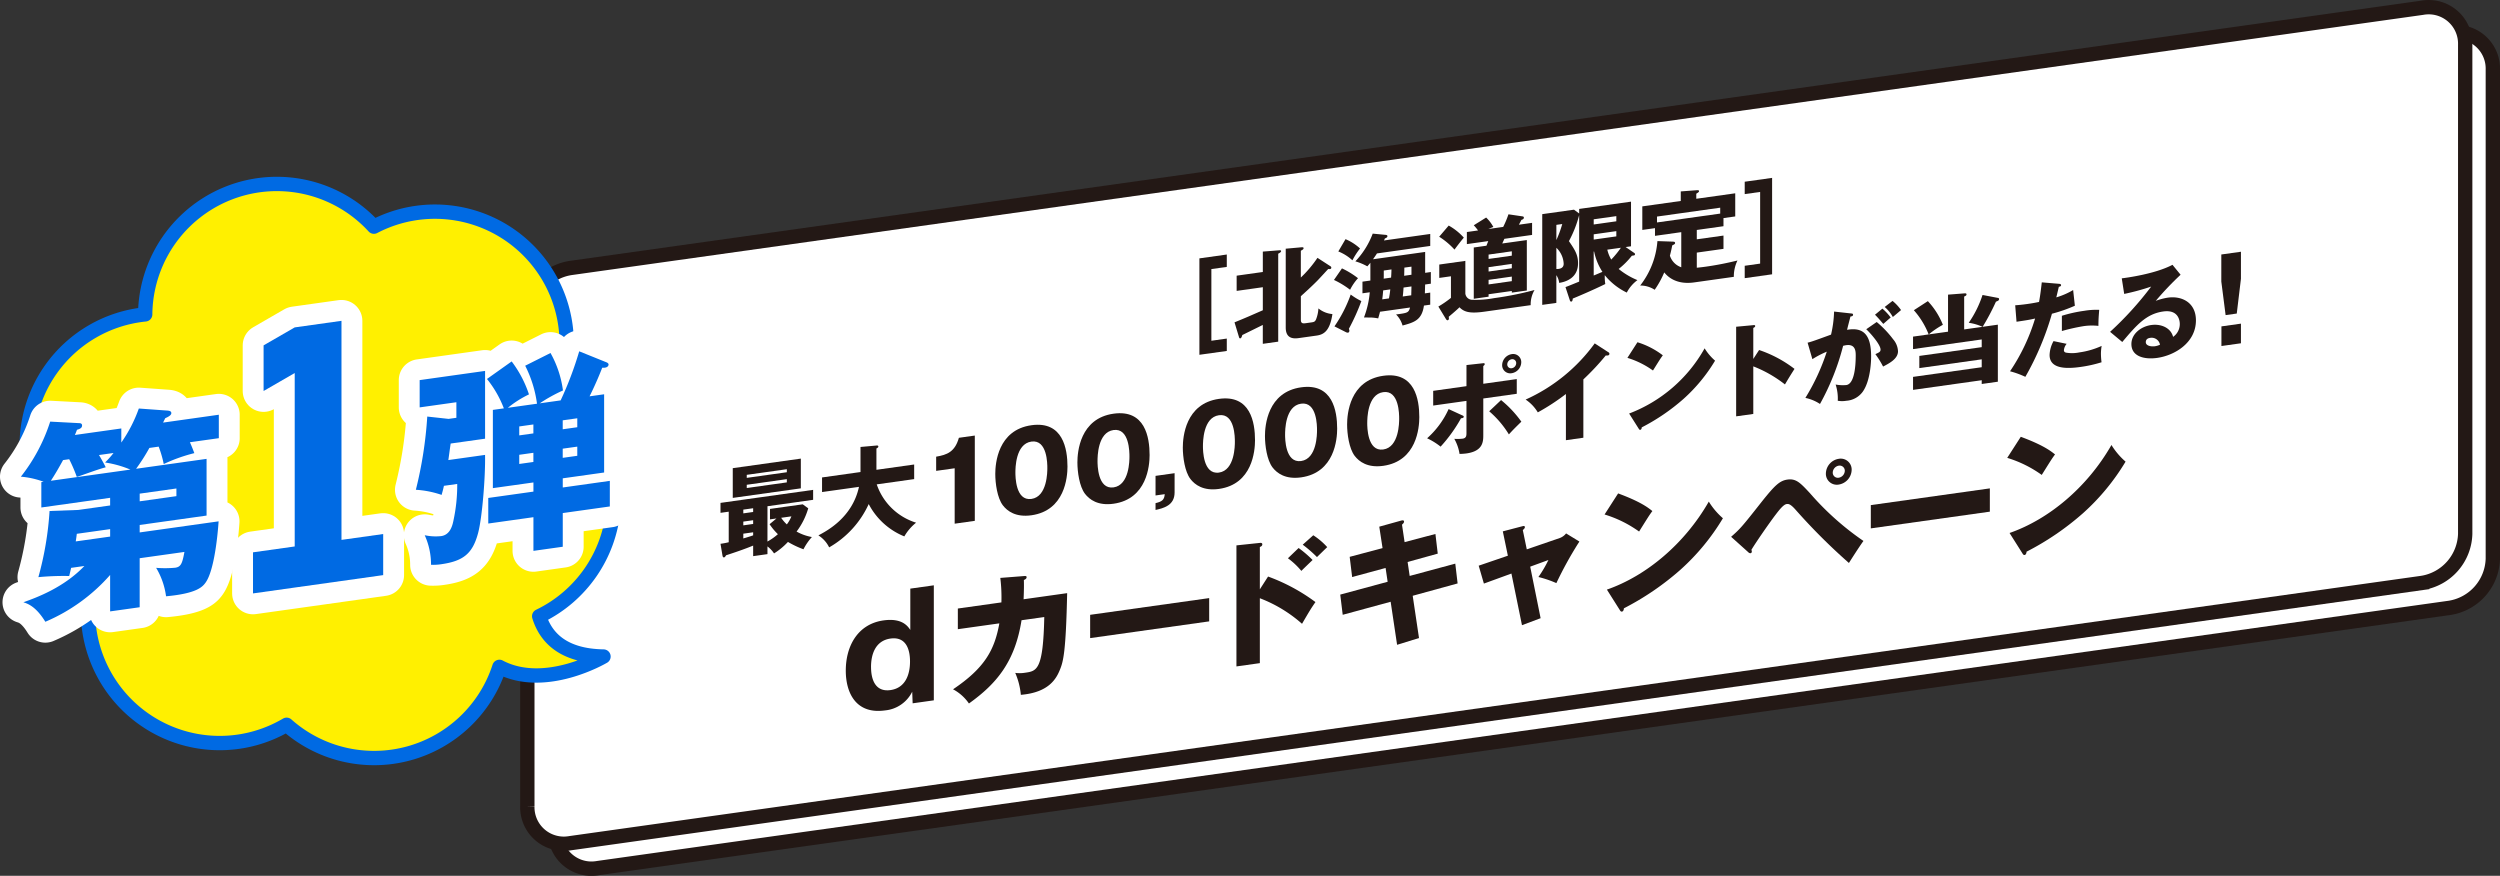 <svg xmlns="http://www.w3.org/2000/svg" width="523.251" height="183.309" viewBox="0 0 523.251 183.309">
  <rect x="0" y="0" width="523.251" height="183.309" fill="#333333" stroke="none"/>
  <g id="グループ_267161" data-name="グループ 267161" transform="translate(3741.37 -3244.5)">
    <g id="グループ_267159" data-name="グループ 267159" transform="translate(-2207.667 789.558)">
      <path id="パス_452773" data-name="パス 452773" d="M-1407.331,2517.351a10.71,10.71,0,0,0-9,10.263V2630a7.641,7.641,0,0,0,7.425,7.851,7.7,7.7,0,0,0,1.574-.119l387.6-54.474a10.7,10.7,0,0,0,9-10.263V2470.609a7.639,7.639,0,0,0-7.419-7.853,7.653,7.653,0,0,0-1.58.12Z" transform="translate(-1.22 -1.1)" fill="#fff" stroke="#231815" stroke-miterlimit="10" stroke-width="3"/>
      <path id="パス_452773-2" data-name="パス 452773" d="M-1414.331,2511.04a10.709,10.709,0,0,0-9,10.263v102.382a7.641,7.641,0,0,0,7.425,7.852,7.6,7.6,0,0,0,1.575-.12l387.595-54.473a10.7,10.7,0,0,0,9-10.263V2464.3a7.639,7.639,0,0,0-7.419-7.853,7.705,7.705,0,0,0-1.58.12Z" fill="#fff" stroke="#231815" stroke-miterlimit="10" stroke-width="3"/>
      <g id="グループ_262811" data-name="グループ 262811" transform="translate(-1382.906 2507.63)">
        <g id="グループ_262810" data-name="グループ 262810">
          <path id="パス_484283" data-name="パス 484283" d="M-1364.539,2588.239a12.245,12.245,0,0,0,2.187-1.54,12.238,12.238,0,0,1-1.741-2.091l1.444-1.2-1.359.191v-2.188l6.859-.963,1.147.837a15.028,15.028,0,0,1-2.441,4.867,10.137,10.137,0,0,0,3.206,1.143,11.513,11.513,0,0,0-1.763,2.563,19.169,19.169,0,0,1-3.248-1.54,14.3,14.3,0,0,1-2.91,2.405,5.918,5.918,0,0,0-1.38-1.463v1.614l-2.994.421v-2.209c-1.8.743-3.822,1.43-5.669,2.03-.149.254-.255.418-.425.442-.212.03-.3-.192-.339-.462l-.4-2.387a14.47,14.47,0,0,0,1.72-.325v-6.394l-1.72.241v-2.082l19.386-2.725v2.082l-9.555,1.343Zm6.987-17.359v6.224l-14.248,2v-6.224Zm-9.981,10.388-2.06.289v.786l2.06-.29Zm0,2.506-2.06.29v.786l2.06-.291Zm0,2.528-2.06.29v1c1.338-.4,1.487-.443,2.06-.651Zm7.049-12.568v-.637l-8.387,1.179v.636Zm-8.387,2.623v.68l8.387-1.179v-.68Zm7.2,6.911a8.156,8.156,0,0,0,1.189,1.384,6.941,6.941,0,0,0,.956-1.685Z" transform="translate(1374.37 -2527.582)" fill="#231815"/>
          <path id="パス_484284" data-name="パス 484284" d="M-1348.785,2577.3v-3.058l8.048-1.131v-5.247l3.333-.3c.128-.018.4-.036.4.219,0,.17-.212.306-.4.4v4.461l7.9-1.11v3.058l-7.835,1.1a12.657,12.657,0,0,0,8.238,8.019,10.113,10.113,0,0,0-2.463,2.873,14.559,14.559,0,0,1-7.453-6.77,19.987,19.987,0,0,1-8.281,9.066,6.172,6.172,0,0,0-2.251-2.509c1.783-.951,7.092-3.716,8.494-10.157Z" transform="translate(1370.043 -2527.002)" fill="#231815"/>
          <path id="パス_484285" data-name="パス 484285" d="M-1315.822,2583.484v-11.6l-3.875.544v-2.968c2.289-.39,3.92-1,4.758-3.953l3.331-.468v17.85Z" transform="translate(1364.838 -2526.564)" fill="#231815"/>
          <path id="パス_484286" data-name="パス 484286" d="M-1289.6,2571.057c0,2.175-.522,9.2-7.545,10.189-3.285.461-5.052-.876-5.981-2.082-1.178-1.556-1.586-4.6-1.586-6.573,0-2.174.521-9.2,7.567-10.192C-1290.534,2561.47-1289.6,2567.365-1289.6,2571.057Zm-10.9,1.238c0,.747,0,6,3.353,5.531,3.331-.467,3.331-5.7,3.331-6.471,0-.837,0-6-3.331-5.535C-1300.5,2566.292-1300.5,2571.48-1300.5,2572.295Z" transform="translate(1362.227 -2526.086)" fill="#231815"/>
          <path id="パス_484287" data-name="パス 484287" d="M-1268.782,2568.13c0,2.175-.521,9.2-7.544,10.189-3.285.462-5.052-.876-5.981-2.081-1.178-1.556-1.586-4.6-1.586-6.573,0-2.175.521-9.2,7.567-10.193C-1269.711,2558.544-1268.782,2564.439-1268.782,2568.13Zm-10.9,1.238c0,.747,0,6,3.353,5.531,3.33-.467,3.33-5.7,3.33-6.47,0-.838,0-6-3.33-5.536C-1279.679,2563.365-1279.679,2568.553-1279.679,2569.368Z" transform="translate(1358.596 -2525.576)" fill="#231815"/>
          <path id="パス_484288" data-name="パス 484288" d="M-1264.085,2579.237v-4.1l3.988-.561v4.032c0,2.763-2.379,3.3-3.988,3.664v-1.427c1.428-.338,1.835-.734,1.926-1.88Z" transform="translate(1355.143 -2528.226)" fill="#231815"/>
          <path id="パス_484289" data-name="パス 484289" d="M-1242.059,2564.375c0,2.175-.521,9.2-7.545,10.189-3.285.461-5.052-.876-5.981-2.082-1.178-1.556-1.586-4.6-1.586-6.572,0-2.175.521-9.2,7.567-10.193C-1242.988,2554.789-1242.059,2560.684-1242.059,2564.375Zm-10.9,1.237c0,.748,0,6,3.353,5.533,3.331-.469,3.331-5.7,3.331-6.472,0-.838,0-6-3.331-5.534C-1252.957,2559.609-1252.957,2564.8-1252.957,2565.612Z" transform="translate(1353.937 -2524.921)" fill="#231815"/>
          <path id="パス_484290" data-name="パス 484290" d="M-1221.235,2561.449c0,2.174-.522,9.2-7.545,10.188-3.285.462-5.052-.875-5.982-2.082-1.177-1.555-1.585-4.6-1.585-6.572,0-2.175.521-9.2,7.567-10.193C-1222.165,2551.862-1221.235,2557.757-1221.235,2561.449Zm-10.9,1.237c0,.747,0,6,3.353,5.532,3.33-.469,3.33-5.7,3.33-6.472,0-.838,0-6-3.33-5.534C-1232.133,2556.683-1232.133,2561.87-1232.133,2562.686Z" transform="translate(1350.307 -2524.411)" fill="#231815"/>
          <path id="パス_484291" data-name="パス 484291" d="M-1200.412,2558.522c0,2.175-.522,9.2-7.545,10.189-3.285.461-5.052-.876-5.981-2.082-1.178-1.556-1.586-4.6-1.586-6.573,0-2.175.521-9.2,7.567-10.193C-1201.341,2548.935-1200.412,2554.83-1200.412,2558.522Zm-10.9,1.238c0,.747,0,6,3.353,5.531,3.331-.468,3.331-5.7,3.331-6.471,0-.838,0-6-3.331-5.535C-1211.31,2553.757-1211.31,2558.945-1211.31,2559.76Z" transform="translate(1346.677 -2523.9)" fill="#231815"/>
          <path id="パス_484292" data-name="パス 484292" d="M-1187.917,2557.193c.234.095.34.164.34.314,0,.276-.446.3-.574.314a30.96,30.96,0,0,1-4.268,5.932,14.1,14.1,0,0,0-2.824-1.749,18.221,18.221,0,0,0,4.5-6.112Zm.913-10.515,3.5-.386c.106-.016.319-.023.319.188,0,.171-.17.3-.3.4v3.717l7.007-.985v3.081l-7.007.984v7.584c0,1.38,0,3.419-3.525,3.915a11.855,11.855,0,0,1-1.444.1,9.245,9.245,0,0,0-1.1-3.157,9.34,9.34,0,0,0,1.741-.033c.807-.114.807-.687.807-1.219v-6.69l-6.964.978v-3.08l6.964-.979Zm7.241,7.33a22.872,22.872,0,0,1,4.246,4.522c-1.147,1.117-1.656,1.613-2.612,2.661a20.2,20.2,0,0,0-4.119-4.838Zm4.225-7.9a2.372,2.372,0,0,1-2,2.277,1.693,1.693,0,0,1-2-1.716,2.39,2.39,0,0,1,2-2.278A1.693,1.693,0,0,1-1175.538,2546.107Zm-2.93.411a.8.8,0,0,0,.935.825,1.093,1.093,0,0,0,.935-1.086.8.8,0,0,0-.935-.8A1.123,1.123,0,0,0-1178.468,2546.518Z" transform="translate(1343.141 -2522.96)" fill="#231815"/>
          <path id="パス_484293" data-name="パス 484293" d="M-1158.185,2561.419l-3.652.514v-9.666a45.984,45.984,0,0,1-5.882,3.843,8.45,8.45,0,0,0-2.548-2.679,36.176,36.176,0,0,0,14.46-11.761l2.825,1.832a.415.415,0,0,1,.254.369.352.352,0,0,1-.339.324,1.264,1.264,0,0,1-.424,0,51.467,51.467,0,0,1-4.693,5.015Z" transform="translate(1338.786 -2522.489)" fill="#231815"/>
          <path id="パス_484294" data-name="パス 484294" d="M-1142.367,2541.383a16.8,16.8,0,0,1,5.309,2.737c-.51.687-.658.942-2.06,3.179a18.33,18.33,0,0,0-5.351-2.648Zm-1.741,14.921a30.556,30.556,0,0,0,15.8-13.647,11.112,11.112,0,0,0,2.186,2.581,34.526,34.526,0,0,1-6.6,8,42.539,42.539,0,0,1-8.748,5.965c0,.234-.106.483-.3.51-.128.017-.213-.034-.34-.25Z" transform="translate(1334.289 -2522.439)" fill="#231815"/>
          <path id="パス_484295" data-name="パス 484295" d="M-1112.1,2542.25a25.53,25.53,0,0,1,7.41,3.95c-.955,1.515-1.062,1.679-2,3.255a25.855,25.855,0,0,0-6.625-3.784v9.962l-3.588.5V2537.38l3.588-.333c.149-.021.4-.035.4.177s-.234.33-.4.4v6.5Z" transform="translate(1329.482 -2521.681)" fill="#231815"/>
          <path id="パス_484296" data-name="パス 484296" d="M-1089.883,2533.519c.381.031.509.055.509.29,0,.276-.276.314-.552.374-.106.44-.6,2.293-.7,2.775,3.758-.677,5.032,1.48,5.032,5.6,0,.339,0,4.885-1.763,7.364a4.615,4.615,0,0,1-3.418,1.882,5.287,5.287,0,0,1-1.8,0,9.449,9.449,0,0,0-.447-3.4,7.951,7.951,0,0,0,2.23.111c1.741-.244,1.975-4.1,1.975-6.225,0-.85-.064-2.391-2-2.119-.213.03-.425.081-.637.132a51.2,51.2,0,0,1-4.842,12.172,8.841,8.841,0,0,0-3.057-1.27,44.55,44.55,0,0,0,4.48-9.678,19.774,19.774,0,0,0-3.015,1.571l-1-3.451c.849-.2,1.783-.547,4.905-1.687a23.9,23.9,0,0,0,.636-4.826Zm5.457,1.8a21.428,21.428,0,0,1,3.44,3.615,4.12,4.12,0,0,1,1.019,2.512c0,1.593-1.848,2.533-3.122,3.2a18.926,18.926,0,0,0-1.613-2.6c.807-.369,1.082-.493,1.082-.959,0-1.021-2.081-3.4-2.994-4.253Zm1.19-2.8a11.215,11.215,0,0,1,1.741,1.859c-.488.408-.594.509-1.55,1.343-.212-.247-1.274-1.5-1.741-1.921Zm2.124-1.616a9.7,9.7,0,0,1,1.783,1.916c-.467.406-1.232,1.045-1.721,1.453a7.758,7.758,0,0,0-1.7-2.1Z" transform="translate(1326.423 -2520.612)" fill="#231815"/>
          <path id="パス_484297" data-name="パス 484297" d="M-1054.248,2530.523a4.135,4.135,0,0,1-.467.214,46.924,46.924,0,0,1-2.782,5.255l3.185-.448v11.938l-3.377.475v-.787l-14.375,2.02v-2.719l14.375-2.021V2542.8l-13.059,1.835v-2.55l13.059-1.835v-1.614l-14.375,2.02v-2.613l3.27-.46a16.873,16.873,0,0,0-3.1-5.065l2.931-1.9a15.681,15.681,0,0,1,3.143,4.953,18.356,18.356,0,0,0-2.952,2.008l4.034-.567v-7.753l3.377-.262c.276-.018.488-.026.488.207s-.191.323-.488.452v6.882l3.843-.541a10.491,10.491,0,0,0-2.888-.847,22.359,22.359,0,0,0,2.888-5.823l3.271.624a.234.234,0,0,1,.191.228A.387.387,0,0,1-1054.248,2530.523Z" transform="translate(1321.666 -2520.278)" fill="#231815"/>
          <path id="パス_484298" data-name="パス 484298" d="M-1037.218,2526.506c.191.016.424.068.424.28,0,.254-.3.319-.467.342-.085.352-.447,1.911-.531,2.219a15.516,15.516,0,0,0,3.525-1.536l.361,3.284a30.918,30.918,0,0,1-4.8,1.674,59.651,59.651,0,0,1-5.564,13.208,18.815,18.815,0,0,0-3.206-1.164,40.723,40.723,0,0,0,5.245-11.039c-1.3.288-1.551.323-3.886.674l-.276-3.445c.637-.047,1.38-.109,2.464-.261.955-.134,1.592-.244,2.526-.439.3-1.635.446-3.037.573-4.1Zm1.593,12.563a2.39,2.39,0,0,0-.573,1.333c0,.3.149.4.381.5a7.587,7.587,0,0,0,2.846-.038,16.746,16.746,0,0,0,4.672-1.359,9.58,9.58,0,0,0-.149,1.678,14.909,14.909,0,0,0,.127,1.746,27.444,27.444,0,0,1-4.4.979c-2.782.391-6.476.507-6.476-2.51a6.42,6.42,0,0,1,.828-2.9Zm-1-5.871a28.791,28.791,0,0,1,4.693-1.042,15,15,0,0,1,3.121-.2c-.127,1.589-.149,1.933-.169,3.359a12.08,12.08,0,0,0-3.185.065,41.69,41.69,0,0,0-4.459,1.009Z" transform="translate(1317.379 -2519.793)" fill="#231815"/>
          <path id="パス_484299" data-name="パス 484299" d="M-1007.355,2523.832a64.868,64.868,0,0,0-5.2,5.468,12.54,12.54,0,0,1,2.549-.676c2.887-.405,5.861,1,5.861,4.762,0,4.673-4.438,7.336-8.111,7.852-2.74.385-5.394-.324-5.394-2.9,0-2.1,1.954-3.672,4.162-3.983,2-.281,4.077.552,4.565,2.481a3.262,3.262,0,0,0,1.4-2.7c0-.51-.169-3.077-3.46-2.615-3.589.5-5.627,2.894-8.579,6.388l-2.549-2.126a69.425,69.425,0,0,0,8.6-9.472,48.055,48.055,0,0,1-5.648,1.537l-.509-3.263c.828-.095,6.964-.894,10.617-2.831Zm-6.391,13.218c-.722.1-.892.53-.892.891,0,.808,1.19.959,1.911.857a3.834,3.834,0,0,0,1.061-.32A1.774,1.774,0,0,0-1013.747,2537.05Z" transform="translate(1312.957 -2519.017)" fill="#231815"/>
          <path id="パス_484300" data-name="パス 484300" d="M-989.809,2518.439v5.665l-.874,7.271-2.334.329-.9-7.022v-5.666Zm-4.085,15.625,4.085-.574v4.108l-4.085.575Z" transform="translate(1308.042 -2518.439)" fill="#231815"/>
        </g>
      </g>
      <g id="グループ_262813" data-name="グループ 262813" transform="translate(-1282.668 2492.173)">
        <g id="グループ_262812" data-name="グループ 262812" transform="translate(0 0)">
          <path id="パス_484301" data-name="パス 484301" d="M-1252.966,2540.131v-20.179l5.733-.807v2.592l-3.228.454v15l3.228-.454v2.591Z" transform="translate(1252.966 -2503.105)" fill="#231815"/>
          <path id="パス_484302" data-name="パス 484302" d="M-1244.064,2533.018c2.612-1.067,2.93-1.219,5.925-2.531v-4.822l-5.479.771v-3.186l5.479-.77v-4.27l3.46-.273c.17-.024.362-.009.362.2,0,.106-.149.3-.6.508v18.416l-3.227.454v-3.951c-.68.329-3.674,1.812-4.29,2.11-.064.243-.191.665-.424.7-.127.017-.212-.077-.255-.221Zm20.13-11.707a.355.355,0,0,1,.126.237.286.286,0,0,1-.276.314,1.354,1.354,0,0,1-.361-.013c-.382.394-2.038,2.22-2.4,2.568-1.082,1.087-2.209,2.116-3.333,3.124v4.971c0,.807.531.753,1.04.682l1.19-.168c.509-.071.743-.146.955-.643a7.348,7.348,0,0,0,.489-2.278,5.364,5.364,0,0,0,2.93,1.181c-.531,3.558-1.826,4.292-3.292,4.5l-3.779.531c-1.274.179-2.7,0-2.7-2.213v-16.5l3.334-.3c.318-.023.4.051.4.2,0,.17-.127.294-.573.526v5.608a24.618,24.618,0,0,0,3.482-4.122Z" transform="translate(1251.414 -2502.782)" fill="#231815"/>
          <path id="パス_484303" data-name="パス 484303" d="M-1217.179,2521.121a17.644,17.644,0,0,1,3.355,2.057,10.61,10.61,0,0,0-1.656,2.42,18.044,18.044,0,0,0-3.377-2.053Zm-1.571,12.137a28.58,28.58,0,0,0,3.4-6.658,13.757,13.757,0,0,0,2.23,1.365,44.116,44.116,0,0,1-2.612,5.8,1.133,1.133,0,0,1,.106.409c0,.128-.085.374-.276.4a.8.8,0,0,1-.425-.09Zm2.314-18.252a10.452,10.452,0,0,1,3.037,1.952,15.336,15.336,0,0,0-1.593,2.475,9.649,9.649,0,0,0-2.952-1.857Zm17.858,6.879v2.442l-1.19.167c-.021.3-.042,1.6-.063,1.857l1.126-.158v2.527l-1.317.186c-.425,3.033-2.018,3.512-4.48,4.176a5.248,5.248,0,0,0-1.359-2.314c2.377-.314,2.633-.349,2.929-1.453l-6.285.883c-.127.529-.234.883-.382,1.393a10.447,10.447,0,0,0-1.55-.187c-1.083,0-1.21,0-1.423-.012a19.316,19.316,0,0,0,1.21-5.268l-1.529.215V2523.9l1.657-.233v-3.718c-.276.336-.425.506-.637.748a12.251,12.251,0,0,0-2.505-1.05,17.127,17.127,0,0,0,3.63-5.8l2.7.259c.212.013.383.094.383.264,0,.255-.3.424-.532.479a3.816,3.816,0,0,1-.191.43l9.683-1.362v2.508l-11.149,1.567c-.424.654-.616.914-.827,1.22l10.913-1.533v4.376Zm-8.77,5.523a17.041,17.041,0,0,0,.277-1.887l-1.487.209c-.064.816-.085,1.032-.191,1.874Zm.446-4.353c.043-.474.064-.9.085-1.712l-1.613.228v1.062a6.4,6.4,0,0,1-.021.64Zm4.226,3.7c0-.148.042-1.621.042-1.854l-1.656.233c-.064,1.071-.149,1.742-.169,1.872Zm.042-4.3v-1.7l-1.486.208c-.021,1.215-.021,1.363-.042,1.707Z" transform="translate(1247.019 -2502.181)" fill="#231815"/>
          <path id="パス_484304" data-name="パス 484304" d="M-1186.742,2518.7v6.84a1.466,1.466,0,0,0,1.317,1.3,20.721,20.721,0,0,0,4.714-.344,66.667,66.667,0,0,0,8.451-1.7,5.946,5.946,0,0,0-.807,3.172l-9.725,1.367c-3.122.439-4.247.024-5.181-.928-.34.387-2.187,1.943-2.251,1.994a2.206,2.206,0,0,1,.043.376.346.346,0,0,1-.277.357c-.106.016-.254-.113-.339-.25l-1.593-2.623a21.447,21.447,0,0,0,2.633-1.814v-4.524l-2.441.343v-2.8Zm-3.483-7.392a12.252,12.252,0,0,1,3.164,2.53c-.68.8-1.4,1.748-1.953,2.5a15.437,15.437,0,0,0-3.206-2.693Zm16.35,3.034V2524.9l-3.142.442V2525l-4.862.684v.511l-3.1.436V2515.9l2.655-.374c.064-.158.318-.831.381-.967l-4.48.629v-2.527l2.336-.329a9.974,9.974,0,0,0-.892-1.085l2.59-1.618a7.963,7.963,0,0,1,1.509,1.977c-.489.174-.744.295-1.041.421l3.1-.435a19.462,19.462,0,0,0,1.1-2.641l2.951.435c.169.018.276.11.276.259,0,.3-.276.4-.51.475-.043.091-.339.663-.531,1.008l2.76-.387v2.527l-5.8.815c-.063.137-.3.679-.446.976Zm-3.142,3.267v-.913l-4.862.684v.913Zm0,2.634v-.914l-4.862.684v.915Zm0,2.7v-.956l-4.862.684v.956Z" transform="translate(1242.405 -2501.329)" fill="#231815"/>
          <path id="パス_484305" data-name="パス 484305" d="M-1146.77,2516.5a.294.294,0,0,1,.127.259c0,.169-.149.232-.276.25l-.383.054a16.036,16.036,0,0,1-2.76,2.767,15.337,15.337,0,0,0,3.929,2.337,7.627,7.627,0,0,0-2.229,2.607,13.391,13.391,0,0,1-4.608-3.643,10.454,10.454,0,0,0,.107,1.854c-2.442,1.214-6.264,2.835-6.8,3.036-.043.409-.106.611-.319.641-.17.023-.234-.116-.3-.277l-.912-2.76c.361-.115,1.911-.757,2.866-1.147v-13.913a24.177,24.177,0,0,1-2.144,5.443c1.253,1.821,1.911,2.875,1.911,4.616,0,3.123-2.59,3.911-3.949,4.124a3.626,3.626,0,0,0-.594-1.616v5.8l-2.952.415v-18.99l6.646-.934,1.083.8v-.957l10.851-1.524v9.346l-1.125.158Zm-16.329-5.9v3.186a23.229,23.229,0,0,0,1.231-3.359Zm0,9.24a3.261,3.261,0,0,0,.488-.026c1-.14,1.04-.806,1.04-1.082a4.9,4.9,0,0,0-1.528-3.332Zm12.549-9.984v-1.083l-4.735.666v1.083Zm-4.735,2.725v1.1l4.735-.667v-1.1Zm0,8.624c.87-.356.977-.414,1.825-.766a12.419,12.419,0,0,1-1.74-4.259l-.085.011Zm2.845-5.412a7.294,7.294,0,0,0,.828,2.072,19.206,19.206,0,0,0,2.017-2.472Z" transform="translate(1237.813 -2500.769)" fill="#231815"/>
          <path id="パス_484306" data-name="パス 484306" d="M-1129.381,2513.12l5.585-.784v2.782l-5.585.784v3.166c.53-.053,1.147-.119,1.974-.235a64.513,64.513,0,0,0,6.54-1.281,7.689,7.689,0,0,0-.764,3.421l-8.3,1.167c-3.886.546-5.648-1.33-6.264-2.094a19.207,19.207,0,0,1-2,3.637,5.486,5.486,0,0,0-3.036-.89,17.174,17.174,0,0,0,3.61-9.3l3.27.114c.191.016.424.025.424.279,0,.213-.127.274-.594.509-.107.546-.213,1.092-.489,2.15a3.778,3.778,0,0,0,2.379,2.427v-7.35l-5.5.774v-1.614l-2.655.373v-4.928l8.048-1.131v-2l3.249-.245c.3-.021.573-.038.573.174,0,.17-.106.269-.573.548v1.061l8.153-1.145v4.843l-2.462.347v1.7l-5.585.785Zm4.9-5.384V2506.5l-13.229,1.859v1.232Z" transform="translate(1233.486 -2500.263)" fill="#231815"/>
          <path id="パス_484307" data-name="パス 484307" d="M-1109,2499.718v20.18l-5.733.806v-2.591l3.228-.454v-15l-3.228.454v-2.592Z" transform="translate(1228.867 -2499.718)" fill="#231815"/>
        </g>
      </g>
      <g id="グループ_262815" data-name="グループ 262815" transform="translate(-1356.683 2546.362)">
        <g id="グループ_262814" data-name="グループ 262814">
          <path id="パス_484308" data-name="パス 484308" d="M-1329.1,2603.692l4.92-.692v24.074l-4.431.623-.092-2.432a7.064,7.064,0,0,1-5.684,3.916c-6.11.859-8.219-3.7-8.219-8.318,0-5.285,2.6-9.773,7.883-10.517,3.88-.545,5.072,1.182,5.621,1.991Zm-8.219,16.4c0,2.658.917,5.278,4.064,4.836,3.177-.447,4.094-3.325,4.094-5.983,0-2.72-.947-5.244-4.094-4.8S-1337.323,2617.433-1337.323,2620.092Z" transform="translate(1342.609 -2571.913)" fill="#231815"/>
          <path id="パス_484309" data-name="パス 484309" d="M-1300.592,2600.655c.372-.023.574-.023.574.234,0,.344-.344.479-.574.6.029.884.029,2.06-.058,4.021l9.118-1.281c-.258,12.217-.8,14.271-1.491,15.973-.746,1.854-2.265,4.819-8.2,5.309a14.963,14.963,0,0,0-1.175-4.593,6.985,6.985,0,0,0,2.035-.028c2.494-.351,3.813-.536,4.042-11.66l-4.759.668c-1.376,8.707-5.218,13.288-11.009,17.427a9.381,9.381,0,0,0-3.326-2.972c6.623-4.457,8.688-8.215,9.69-13.8l-8.687,1.221v-4.327l9.118-1.281a33.331,33.331,0,0,0-.229-5.127Z" transform="translate(1337.868 -2571.503)" fill="#231815"/>
          <path id="パス_484310" data-name="パス 484310" d="M-1255.747,2606.24v4.872l-24.913,3.5v-4.873Z" transform="translate(1331.809 -2572.478)" fill="#231815"/>
          <path id="パス_484311" data-name="パス 484311" d="M-1236.957,2598.951a38.951,38.951,0,0,1,9.919,5.341c-.917,1.333-1.118,1.647-2.81,4.551a28.775,28.775,0,0,0-8.83-5.352v13.585l-4.9.689V2592.43l4.9-.518c.143-.021.515-.044.515.3s-.315.475-.515.561v8.856Zm6.393-5.972a22.793,22.793,0,0,1,2.924,2.512c-.66.637-1.72,1.646-2.351,2.279a15.748,15.748,0,0,0-2.81-2.643Zm3.068-2.667a14.53,14.53,0,0,1,2.924,2.485c-.373.338-1.864,1.81-2.15,2.08a26.527,26.527,0,0,0-2.982-2.592Z" transform="translate(1325.344 -2569.701)" fill="#231815"/>
          <path id="パス_484312" data-name="パス 484312" d="M-1209.093,2587.854l4.586-1.275c.2-.057.6-.142.6.2,0,.258-.2.458-.429.661l.544,3.65,6.451-1.709.487,4.116-6.307,1.746.43,2.92,9.547-2.573.487,4.144-9.4,2.583,1.319,8.844-4.586,1.418-1.348-9.01-10.034,2.728-.515-4.227,9.92-2.684-.43-2.892-7,1.9-.515-4.227,6.88-1.826Z" transform="translate(1320.756 -2569.041)" fill="#231815"/>
          <path id="パス_484313" data-name="パス 484313" d="M-1177.118,2589.087l4.014-1.052c.258-.065.6-.171.6.173,0,.23-.229.434-.43.606l.832,4.038,6.909-2.375a2.925,2.925,0,0,0,1.319-.96l2.782,1.7a78.468,78.468,0,0,0-4.817,8.7,22.6,22.6,0,0,0-3.756-1.277,24.863,24.863,0,0,0,2.093-3.561l-3.813,1.395,2.178,10.786-3.9,1.465-2.208-10.81-5.763,2.1-1.089-3.745,6.107-2.09Z" transform="translate(1314.637 -2569.292)" fill="#231815"/>
          <path id="パス_484314" data-name="パス 484314" d="M-1147.42,2579.7c4.817,1.788,6.307,3.01,7.168,3.693-.688.927-.889,1.271-2.781,4.289a24.7,24.7,0,0,0-7.225-3.57Zm-2.351,20.135c8.171-2.84,16.227-9.5,21.33-18.418a14.984,14.984,0,0,0,2.953,3.483,46.608,46.608,0,0,1-8.916,10.8,57.515,57.515,0,0,1-11.813,8.052c0,.315-.143.651-.4.687-.172.024-.287-.046-.458-.337Z" transform="translate(1309.075 -2567.85)" fill="#231815"/>
          <path id="パス_484315" data-name="パス 484315" d="M-1118.179,2587.248c1.921-1.673,2.38-2.226,6.393-7.318,2.7-3.389,3.756-4.427,5.39-4.656,1.835-.259,2.724.706,4.731,2.862a58.674,58.674,0,0,0,11.181,9.979c-1.09,1.528-2.494,3.76-3.039,4.611a125.121,125.121,0,0,1-11.152-11.13c-1.148-1.3-1.548-1.244-1.892-1.2-.659.093-1.577,1.282-2.265,2.181-1.348,1.765-4.186,5.861-5.1,7.4a1.084,1.084,0,0,1,.086.36.342.342,0,0,1-.258.352.619.619,0,0,1-.487-.219Zm25.23-14.007a3.2,3.2,0,0,1-2.695,3.073,2.285,2.285,0,0,1-2.7-2.315,3.18,3.18,0,0,1,2.7-3.074A2.285,2.285,0,0,1-1092.949,2573.24Zm-3.957.556a1.065,1.065,0,0,0,1.262,1.083,1.515,1.515,0,0,0,1.261-1.438,1.078,1.078,0,0,0-1.261-1.083A1.514,1.514,0,0,0-1096.906,2573.8Z" transform="translate(1303.482 -2566.316)" fill="#231815"/>
          <path id="パス_484316" data-name="パス 484316" d="M-1057.853,2578.427v4.873l-24.913,3.5v-4.873Z" transform="translate(1297.308 -2567.629)" fill="#231815"/>
          <path id="パス_484317" data-name="パス 484317" d="M-1045.348,2565.349c4.817,1.788,6.307,3.012,7.168,3.693-.688.928-.888,1.271-2.781,4.289a24.733,24.733,0,0,0-7.224-3.571Zm-2.351,20.135c8.171-2.839,16.227-9.5,21.33-18.418a14.968,14.968,0,0,0,2.953,3.483,46.619,46.619,0,0,1-8.917,10.8,57.422,57.422,0,0,1-11.812,8.051c0,.315-.143.65-.4.687-.172.025-.287-.046-.458-.337Z" transform="translate(1291.279 -2565.349)" fill="#231815"/>
        </g>
      </g>
    </g>
    <g id="グループ_267160" data-name="グループ 267160" transform="translate(-4425 211.988)">
      <path id="合体_114" data-name="合体 114" d="M852.192,2704.714a27.57,27.57,0,0,1-39.584-34.04,27.563,27.563,0,0,1,9.982-51.858,27.558,27.558,0,0,1,47.873-18.361,27.572,27.572,0,0,1,38.569,34.177,27.566,27.566,0,0,1-3.979,47.362c1.358,4.408,4.973,8.3,13.46,8.433,0,0-12.189,7.24-21.786,2.164a27.565,27.565,0,0,1-44.535,12.124Z" transform="translate(-108.572 479.496)" fill="#fff000" stroke="#006ae3" stroke-linejoin="round" stroke-width="3"/>
      <g id="グループ_262807" data-name="グループ 262807" transform="translate(-108.572 479.496)">
        <g id="グループ_262733" data-name="グループ 262733">
          <path id="パス_483956" data-name="パス 483956" d="M863.674,2666.013v-45.848l-9.789,1.376-6.514,3.761v9.55l6.514-3.761v36.3l-8.729,1.227v8.6l8.729-1.227,9.789-1.376,8.729-1.227v-8.6Z" fill="none" stroke="#fff" stroke-linejoin="round" stroke-width="8.74"/>
          <path id="パス_483957" data-name="パス 483957" d="M807.084,2671.87c-.089.458-.309,1.337-.4,1.706a56.028,56.028,0,0,0-6.449.237,67.324,67.324,0,0,0,2.341-13.846l6.007-.22,6.67-.938v-1.6l-14.4,2.023v-5.309l.486-.068a17.787,17.787,0,0,0-4.77-1.069,36.627,36.627,0,0,0,6.139-11.526l6.007.317c.265.006.663.039.663.486,0,.58-.531.743-1.061.907-.176.471-.309.8-.441,1.088l9.717-1.365v2.944a29.82,29.82,0,0,0,3.666-7.118l5.874.424c.442.027.928.093.928.539,0,.49-.751.819-1.281,1.072-.176.381-.265.528-.441.91L838,2639.82v4.907l-6.051.85c.486,1.093.662,1.6.928,2.279a34.506,34.506,0,0,0-6.405,2.284,22.861,22.861,0,0,0-1.06-3.644l-1.943.273a40.353,40.353,0,0,1-2.783,4.362l14.752-2.073v11.867l-14,1.967v1.562l16.519-2.322c-.176,2.657-.883,10.207-2.7,12.781-.662.941-1.854,2.313-8.3,2.907a15.539,15.539,0,0,0-2.076-5.954,23.69,23.69,0,0,0,3.975-.023c1.193-.168,1.5-.836,1.944-3.307l-9.364,1.316v10.261l-6.184.869v-7.629a37.632,37.632,0,0,1-13.56,9.8c-1.944-3.162-3.622-3.773-4.594-4.083,2.915-1.034,8.481-3.111,12.765-7.593Zm5.83-23.617c.221.326,1.237,2.146,1.413,2.567-1.854.484-5.344,1.822-6.051,2.011a31.75,31.75,0,0,0-1.59-3.7l-1.281.18c-1.016,1.839-1.634,2.907-2.562,4.331l16.653-2.34a22.238,22.238,0,0,0-5.3-1.485,20,20,0,0,0,1.767-1.99Zm2.341,15.508-6.979.981c-.044.453-.176,1.319-.22,1.593l7.2-1.012Zm6.184-5.821,7.685-1.08v-1.605l-7.685,1.08Z" fill="none" stroke="#fff" stroke-linejoin="round" stroke-width="8.74"/>
          <path id="パス_483958" data-name="パス 483958" d="M893.725,2648.227c.088,4.717-.618,13.248-1.457,16.355-1.149,4.31-3.092,5.878-7.774,6.536a11.545,11.545,0,0,1-2.076.112,14.853,14.853,0,0,0-1.325-6.193,10.823,10.823,0,0,0,3.445.185c1.723-.242,2.3-1.884,2.562-3.215a35.278,35.278,0,0,0,.8-7.7l-2.783.391c-.221,1.012-.309,1.248-.486,1.9a20.37,20.37,0,0,0-5.388-1.072,85.122,85.122,0,0,0,2.385-15.325l4.461.489,1.634-.23v-3.257l-7.685,1.08v-5.711l13.692-1.924v14.187l-7.2,1.012c-.133.822-.4,2.866-.486,3.458Zm1.634,6.954v-16.373l2.3-.323a22.653,22.653,0,0,0-3.533-6.151l5.168-3.671a23.722,23.722,0,0,1,3.621,6.9,22.007,22.007,0,0,0-4.417,2.807l6.1-.857a24.828,24.828,0,0,0-2.473-7.951l5.3-2.662a21.883,21.883,0,0,1,2.606,7.842,32.812,32.812,0,0,0-4.859,2.691l4.373-.615a72.563,72.563,0,0,0,3.887-10.272l5.742,2.316c.22.1.4.256.4.436,0,.4-.4.769-1.325.676-.309.8-1.237,3.163-2.65,5.994l3.048-.429v16.373l-8.658,1.217v1.918l9.85-1.385v5.355l-9.85,1.384v7.048l-6.139.863v-7.048l-9.452,1.328v-5.354l9.452-1.328v-1.918Zm5.521-12.911v1.873l2.96-.416v-1.873Zm2.96,7.436v-1.919l-2.96.416v1.919Zm6.139-8.715v1.874l3.048-.429v-1.874Zm3.048,5.505-3.048.428v1.919l3.048-.428Z" fill="none" stroke="#fff" stroke-linejoin="round" stroke-width="8.74"/>
        </g>
        <g id="グループ_262734" data-name="グループ 262734">
          <path id="パス_483959" data-name="パス 483959" d="M863.674,2666.013v-45.848l-9.789,1.376-6.514,3.761v9.55l6.514-3.761v36.3l-8.729,1.227v8.6l8.729-1.227,9.789-1.376,8.729-1.227v-8.6Z" fill="#006ae3"/>
          <path id="パス_483960" data-name="パス 483960" d="M807.084,2671.87c-.089.458-.309,1.337-.4,1.706a56.028,56.028,0,0,0-6.449.237,67.324,67.324,0,0,0,2.341-13.846l6.007-.22,6.67-.938v-1.6l-14.4,2.023v-5.309l.486-.068a17.787,17.787,0,0,0-4.77-1.069,36.627,36.627,0,0,0,6.139-11.526l6.007.317c.265.006.663.039.663.486,0,.58-.531.743-1.061.907-.176.471-.309.8-.441,1.088l9.717-1.365v2.944a29.82,29.82,0,0,0,3.666-7.118l5.874.424c.442.027.928.093.928.539,0,.49-.751.819-1.281,1.072-.176.381-.265.528-.441.91L838,2639.82v4.907l-6.051.85c.486,1.093.662,1.6.928,2.279a34.506,34.506,0,0,0-6.405,2.284,22.861,22.861,0,0,0-1.06-3.644l-1.943.273a40.353,40.353,0,0,1-2.783,4.362l14.752-2.073v11.867l-14,1.967v1.562l16.519-2.322c-.176,2.657-.883,10.207-2.7,12.781-.662.941-1.854,2.313-8.3,2.907a15.539,15.539,0,0,0-2.076-5.954,23.69,23.69,0,0,0,3.975-.023c1.193-.168,1.5-.836,1.944-3.307l-9.364,1.316v10.261l-6.184.869v-7.629a37.632,37.632,0,0,1-13.56,9.8c-1.944-3.162-3.622-3.773-4.594-4.083,2.915-1.034,8.481-3.111,12.765-7.593Zm5.83-23.617c.221.326,1.237,2.146,1.413,2.567-1.854.484-5.344,1.822-6.051,2.011a31.75,31.75,0,0,0-1.59-3.7l-1.281.18c-1.016,1.839-1.634,2.907-2.562,4.331l16.653-2.34a22.238,22.238,0,0,0-5.3-1.485,20,20,0,0,0,1.767-1.99Zm2.341,15.508-6.979.981c-.044.453-.176,1.319-.22,1.593l7.2-1.012Zm6.184-5.821,7.685-1.08v-1.605l-7.685,1.08Z" fill="#006ae3"/>
          <path id="パス_483961" data-name="パス 483961" d="M893.725,2648.227c.088,4.717-.618,13.248-1.457,16.355-1.149,4.31-3.092,5.878-7.774,6.536a11.545,11.545,0,0,1-2.076.112,14.853,14.853,0,0,0-1.325-6.193,10.823,10.823,0,0,0,3.445.185c1.723-.242,2.3-1.884,2.562-3.215a35.278,35.278,0,0,0,.8-7.7l-2.783.391c-.221,1.012-.309,1.248-.486,1.9a20.37,20.37,0,0,0-5.388-1.072,85.122,85.122,0,0,0,2.385-15.325l4.461.489,1.634-.23v-3.257l-7.685,1.08v-5.711l13.692-1.924v14.187l-7.2,1.012c-.133.822-.4,2.866-.486,3.458Zm1.634,6.954v-16.373l2.3-.323a22.653,22.653,0,0,0-3.533-6.151l5.168-3.671a23.722,23.722,0,0,1,3.621,6.9,22.007,22.007,0,0,0-4.417,2.807l6.1-.857a24.828,24.828,0,0,0-2.473-7.951l5.3-2.662a21.883,21.883,0,0,1,2.606,7.842,32.812,32.812,0,0,0-4.859,2.691l4.373-.615a72.563,72.563,0,0,0,3.887-10.272l5.742,2.316c.22.1.4.256.4.436,0,.4-.4.769-1.325.676-.309.8-1.237,3.163-2.65,5.994l3.048-.429v16.373l-8.658,1.217v1.918l9.85-1.385v5.355l-9.85,1.384v7.048l-6.139.863v-7.048l-9.452,1.328v-5.354l9.452-1.328v-1.918Zm5.521-12.911v1.873l2.96-.416v-1.873Zm2.96,7.436v-1.919l-2.96.416v1.919Zm6.139-8.715v1.874l3.048-.429v-1.874Zm3.048,5.505-3.048.428v1.919l3.048-.428Z" fill="#006ae3"/>
        </g>
      </g>
    </g>
  </g>
</svg>
